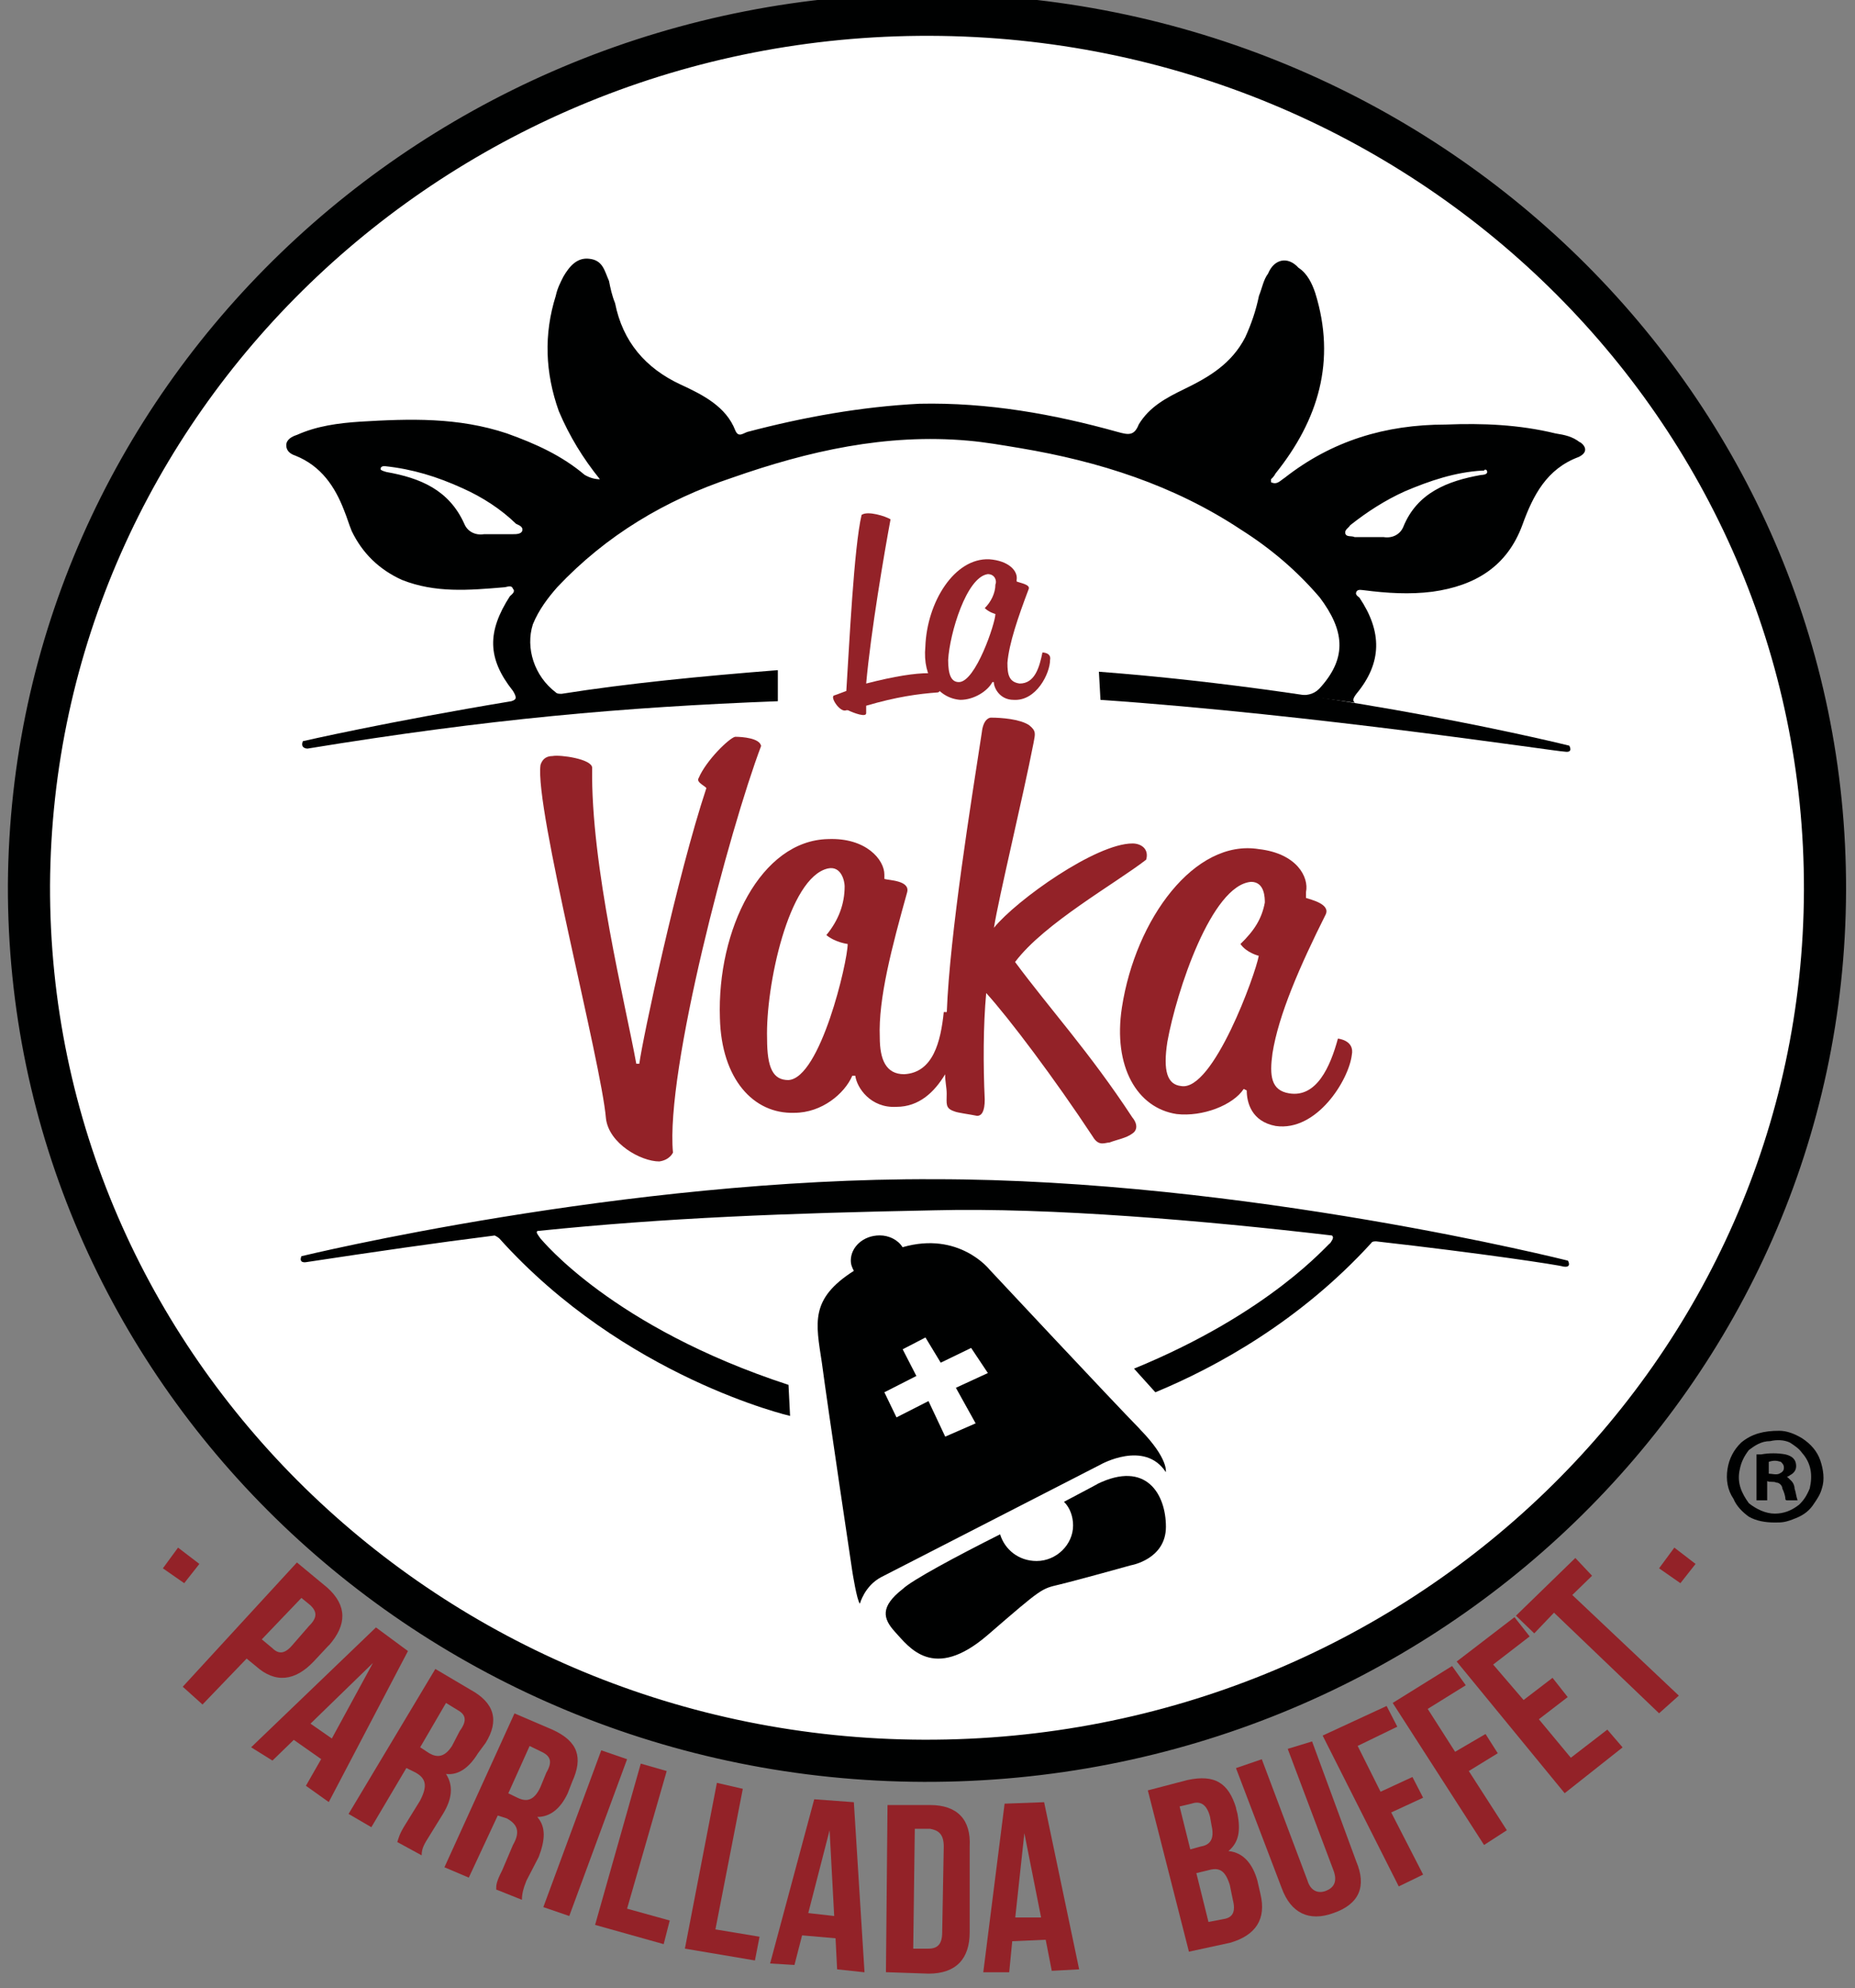 <?xml version="1.0" encoding="UTF-8"?> <svg xmlns="http://www.w3.org/2000/svg" xmlns:xlink="http://www.w3.org/1999/xlink" id="Capa_2" data-name="Capa 2" viewBox="0 0 177.43 190.07"><rect x="0" y="0" width="177.43" height="190.07" fill="#808080" stroke="none"/><defs><style> .cls-1 { fill: #000101; } .cls-2 { stroke: #000101; stroke-miterlimit: 1; stroke-width: 4.03px; } .cls-2, .cls-3 { fill: none; } .cls-4 { fill: #932228; } .cls-5 { fill: #fff; } .cls-6 { clip-path: url(#clippath); } </style><clipPath id="clippath"><rect class="cls-3" width="177.43" height="190.07"></rect></clipPath></defs><g id="Capa_1-2" data-name="Capa 1"><g class="cls-6"><path class="cls-5" d="M174.56,85.16h0c-.15,46.11-38.73,83.32-86.19,83.18-47.32-.14-85.75-37.63-85.6-83.74C3.06,38.48,41.64,1.27,88.95,1.41c47.46.14,85.75,37.63,85.61,83.74"></path><path class="cls-2" d="M174.56,85.16h0c-.15,46.11-38.73,83.32-86.19,83.18-47.32-.14-85.75-37.63-85.6-83.74C3.06,38.48,41.64,1.27,88.95,1.41c47.46.14,85.75,37.63,85.61,83.74Z"></path><path class="cls-1" d="M93.32,136.08h0l-2.91,1.27-1.6-3.4-3.06,1.56-1.16-2.4,3.06-1.56-1.31-2.55,2.18-1.13,1.46,2.41,2.91-1.41,1.6,2.4-3.06,1.41,1.89,3.4ZM109.04,136.64h0c-2.77-2.83-14.41-15.28-14.41-15.28,0,0-2.91-3.68-8.3-2.12-.44-.71-1.31-1.13-2.18-1.13-1.6,0-2.77,1.13-2.77,2.4,0,.43.15.71.29.99-4.22,2.69-3.64,4.95-3.06,8.77.58,4.39,2.91,19.94,2.91,19.94,0,0,.44,2.83.73,3.11,0,0,.44-1.7,2.04-2.54l20.96-10.75s4.22-2.4,6.26.71c0,0,.29-1.27-2.48-4.1"></path><path class="cls-1" d="M104.97,141.88h0s-1.31.71-3.2,1.7c.58.57.87,1.42.87,2.26,0,1.84-1.6,3.4-3.49,3.4-1.75,0-3.06-1.13-3.49-2.55-4.22,2.12-8.45,4.39-9.32,5.23-2.18,1.7-1.89,2.83-.73,4.1,1.31,1.41,3.64,4.81,8.88.28,5.24-4.53,5.1-4.39,6.84-4.81,1.75-.42,6.84-1.84,6.84-1.84,0,0,3.35-.56,3.35-3.68s-1.89-6.37-6.55-4.1"></path><path class="cls-1" d="M149.95,120.52h0s-30.86-7.78-60.56-7.78c-29.7-.14-60.56,7.36-60.56,7.36-.29.71.44.57.44.57,6.55-.99,12.38-1.84,18.05-2.55.29.14.44.28.44.28,11.94,13.3,27.81,16.97,27.81,16.97l-.15-2.97c-16.89-5.52-23.58-13.86-23.73-14-.29-.42-.44-.57-.29-.71,12.37-1.27,23.73-1.7,38-1.98,11.06-.28,25.91.99,38,2.41.15.14.15.28-.15.71-.29.14-5.68,6.65-18.78,12.02l2.04,2.26c5.82-2.41,13.83-6.79,20.67-14.29,0,0,0-.14.44-.14,10.04,1.13,17.47,2.26,17.91,2.41.87.14.44-.57.44-.57"></path><path class="cls-1" d="M105.11,64.22h0l.15,2.69c20.53,1.41,43.68,4.95,44.4,4.95.87.14.44-.57.44-.57,0,0-20.96-5.23-44.99-7.07"></path><path class="cls-1" d="M141.66,45.41h0c-3.2.57-6.11,1.7-7.43,4.95-.29.71-1.02,1.13-1.89.99h-2.77c-.29-.14-.73,0-.87-.28-.15-.43.29-.57.44-.85,1.6-1.27,3.35-2.4,5.24-3.25,2.33-.99,4.81-1.84,7.43-1.98h.15c0-.14.29-.14.29.14s-.58.28-.58.28M49.06,51.07h-2.76c-.87.14-1.6-.28-1.89-.99-1.46-3.25-4.22-4.38-7.43-4.95,0,0-.58-.14-.58-.28,0-.28.29-.28.29-.28h.15c2.62.28,4.95.99,7.43,2.12,1.89.85,3.64,1.98,5.09,3.39.29.14.73.28.58.71-.15.28-.58.28-.87.28M151.12,42.29h0c-.73-.57-1.46-.71-2.33-.85-3.49-.85-6.99-.99-10.48-.85-5.82,0-10.92,1.56-15.43,5.09-.44.28-.73.71-1.31.42v-.28c.15-.14.29-.28.44-.56,4.08-5.09,5.82-10.75,3.79-17.26-.29-.85-.73-1.84-1.6-2.4-1.02-1.13-2.33-.85-2.91.56-.44.57-.58,1.42-.87,2.12-.29,1.41-.73,2.69-1.31,3.96-1.31,2.55-3.49,3.82-5.82,4.95-1.75.85-3.35,1.7-4.37,3.39-.44,1.13-1.02.99-2.04.71-6.11-1.7-12.38-2.83-18.93-2.69-5.53.28-11.06,1.27-16.45,2.69-.44.14-.87.57-1.17-.14-.87-2.26-3.06-3.39-5.24-4.39-3.35-1.56-5.53-4.1-6.26-7.78-.29-.71-.44-1.41-.58-2.12-.44-.99-.58-1.98-1.89-2.12-1.16-.14-1.89.71-2.47,1.7-.29.57-.58,1.13-.73,1.84-1.16,3.68-1.02,7.36.29,11.03,1.02,2.41,2.33,4.53,3.93,6.51q-.73,0-1.46-.42c-2.18-1.84-4.66-2.97-7.43-3.96-4.66-1.56-9.32-1.41-13.98-1.13-2.18.14-4.22.42-6.11,1.27-.44.14-1.02.42-1.02.99s.44.85.87.99c2.47.99,3.79,2.97,4.66,5.23.29.71.44,1.27.73,1.98,1.02,2.12,2.62,3.68,4.8,4.67,3.2,1.27,6.41.99,9.75.71.29,0,.73-.28.87.14.29.28-.15.57-.29.71-2.18,3.39-2.18,5.94.29,9.05.44.71.29.85-.15.99-11.94,1.98-19.94,3.82-19.94,3.82-.29.71.44.71.44.71,17.32-2.83,30.14-3.96,44.99-4.53v-2.97c-7.28.57-14.41,1.27-20.67,2.26-.29,0-.44,0-.58-.14-2.04-1.55-2.91-4.24-2.18-6.51.58-1.41,1.46-2.55,2.33-3.54,4.66-4.95,10.34-8.34,16.74-10.47,7.28-2.55,14.7-4.24,22.57-3.54,1.6.14,3.2.42,4.95.71,7.57,1.27,14.7,3.54,21.11,7.78,2.91,1.84,5.39,3.96,7.57,6.51,2.33,3.11,2.62,5.66.15,8.49-.58.71-1.17.85-2.04.85l5.24.71c-.14-.14-.29-.28.15-.85,2.47-2.97,2.47-5.94.29-9.19-.15-.14-.44-.28-.29-.57.14-.28.58-.14.73-.14,2.18.28,4.37.42,6.55.14,4.08-.57,7.13-2.41,8.59-6.37,1.02-2.83,2.33-5.38,5.39-6.51.87-.42.73-.99.15-1.41"></path><path class="cls-4" d="M80.95,66.06h0c.29-4.53.73-13.72,1.46-16.83.58-.43,2.33.14,2.77.42-.58,3.11-1.89,10.75-2.33,15.7,2.76-.71,4.66-.99,5.97-.99.29,0,1.6,1.7.87,1.84-1.89.14-3.93.42-6.84,1.27v.71c0,.43-1.16,0-1.75-.28h-.15c-.58.28-1.6-1.27-1.17-1.41.44-.14.73-.28,1.17-.43"></path><path class="cls-4" d="M91.72,65.21h0c1.6,0,3.49-5.66,3.49-6.51,0,0-.58-.14-1.02-.56.58-.57,1.02-1.42,1.02-2.26.15-.28,0-.99-.73-.99-2.04.28-3.64,5.66-3.79,8.2,0,1.41.29,2.12,1.02,2.12M94.92,65.21h0c-.44.85-1.75,1.7-3.06,1.7-2.04-.14-3.64-2.12-3.35-5.09.15-4.24,2.77-8.49,6.11-8.35,1.89.14,2.77,1.13,2.62,1.98v.14c.29.14,1.31.28,1.16.71-1.02,2.69-1.89,5.23-2.04,7.07,0,1.13.15,1.84,1.17,1.98,1.46,0,1.89-1.56,2.18-2.97,0,0,.87,0,.73.71,0,1.27-1.31,3.96-3.49,3.82-1.31,0-1.89-1.13-1.89-1.7h-.15Z"></path><path class="cls-4" d="M120.98,86.29h0c-.29,1.56-1.02,2.69-2.33,3.96.58.85,1.75,1.13,1.75,1.13-.29,1.7-4.37,13.01-7.43,12.45-1.31-.14-1.75-1.41-1.31-4.24.87-4.81,4.22-14.99,8.01-15.28,1.31,0,1.31,1.56,1.31,1.98M127.97,99.3h0c-.73,2.69-2.04,5.66-4.66,5.23-1.75-.28-1.89-1.7-1.6-3.82.58-3.68,2.62-8.35,5.1-13.3.44-.99-1.46-1.41-1.89-1.56v-.57c.29-1.42-.87-3.68-4.51-4.1-6.12-.99-11.79,6.65-13.1,15.14-.87,5.66,1.46,9.62,5.24,10.19,2.48.28,5.39-.85,6.41-2.4l.29.14c0,1.13.44,2.97,2.77,3.4,3.93.56,6.99-4.39,7.28-6.79.29-1.41-1.31-1.56-1.31-1.56"></path><path class="cls-4" d="M72.79,71.29h0c-.15-.71-1.75-.85-2.48-.85-.58.14-2.77,2.26-3.49,3.96-.29.42.87.85.73.99-2.77,8.34-6.11,24.05-6.4,26.31h-.29c-1.02-5.66-4.37-18.95-4.22-28.29,0-.85-3.06-1.27-3.78-1.13-.73,0-1.02.42-1.16.85-.58,4.1,5.82,28.43,6.26,33.81.29,2.4,3.35,4.1,5.1,4.1,1.02-.14,1.31-.85,1.31-.85-.73-7.78,5.39-30.84,8.44-38.9"></path><path class="cls-4" d="M75.41,103.26h0c-1.46,0-2.04-1.13-2.04-3.96-.15-4.95,2.04-15.42,5.82-16.27,1.31-.28,1.6,1.27,1.6,1.7,0,1.7-.58,3.25-1.75,4.67.87.71,2.04.85,2.04.85,0,1.7-2.62,12.87-5.68,13.01M97.11,91.95h0c2.77-3.68,9.61-7.5,12.52-9.76.29-.99-.44-1.55-1.31-1.55-3.49,0-11.06,5.38-13.25,8.06.44-2.83,2.77-12.45,3.79-17.68.15-.85.29-1.13-.44-1.7-.87-.57-2.62-.71-3.64-.71-.15,0-.73.14-.87,1.41-1.02,6.65-3.06,19.24-3.35,26.74h-.29c-.29,2.83-1.02,5.8-3.79,5.94-1.75,0-2.33-1.41-2.33-3.54-.15-3.68,1.16-8.63,2.62-13.86.29-1.13-1.75-1.13-2.18-1.27v-.42c0-1.41-1.75-3.54-5.39-3.39-6.41.14-10.63,8.63-10.34,17.12.14,5.8,3.2,9.19,7.13,9.05,2.62,0,4.8-1.84,5.53-3.54h.29c.14,1.13,1.46,3.11,3.93,2.97,2.18,0,3.64-1.42,4.66-3.11,0,.71.15,1.27.15,1.84,0,.99-.15,1.41.73,1.7.29.14,1.46.28,2.18.43.44,0,.73-.43.73-1.56-.15-3.25-.15-7.07.14-10.18,2.18,2.4,6.55,8.2,10.19,13.72.58.99,1.17.57,1.6.57.73-.28,1.6-.42,2.18-.85.44-.28.58-.85,0-1.56-4.08-6.22-7.86-10.33-11.21-14.85"></path><path class="cls-4" d="M28.83,152.77h0l-3.79,3.96,1.02.85c.58.57,1.16.57,1.89-.28l1.6-1.84c.87-.85.73-1.41.15-1.98l-.87-.71ZM31.45,157.3h0l-1.46,1.56c-1.75,1.84-3.64,2.12-5.53.42l-.87-.71-4.22,4.39-1.89-1.7,10.92-11.88,2.91,2.41c1.89,1.7,1.89,3.54.15,5.52"></path><path class="cls-4" d="M29.7,164.79h0l2.04,1.42,3.93-7.22-5.97,5.8ZM31.45,172.29h0l-2.19-1.56,1.46-2.55-2.62-1.84-2.04,1.98-2.04-1.27,11.94-11.46,3.06,2.26-7.57,14.43Z"></path><path class="cls-4" d="M42.66,162.81h0l-2.47,4.24.87.57c.73.42,1.46.42,2.18-.71l.73-1.41c.73-.99.58-1.56-.15-1.98l-1.16-.71ZM38,176.11h0c.15-.42.15-.71.87-1.84l1.31-2.12c.73-1.41.58-2.12-.44-2.69l-.87-.43-3.35,5.66-2.18-1.27,8.3-13.86,3.35,1.98c2.33,1.27,2.77,2.97,1.46,5.09l-.73.99c-.87,1.41-1.89,2.12-3.06,1.98.73,1.13.58,2.4-.29,3.82l-1.31,2.12c-.44.71-.73,1.13-.73,1.84l-2.33-1.27Z"></path><path class="cls-4" d="M50.66,166.92h0l-2.04,4.53.87.42c.87.43,1.6.28,2.19-.99l.58-1.41c.58-.99.44-1.56-.44-1.98l-1.17-.57ZM47.46,180.64h0c0-.42,0-.71.58-1.84l1.02-2.4c.73-1.27.44-1.98-.58-2.55l-.87-.28-2.77,5.94-2.33-.99,6.7-14.71,3.64,1.56c2.48,1.13,2.91,2.69,1.89,4.95l-.44,1.13c-.73,1.56-1.75,2.26-2.91,2.26.87.99.73,2.26.14,3.82l-1.17,2.26c-.29.71-.44,1.27-.44,1.84l-2.48-.99Z"></path><polygon class="cls-4" points="57.51 167.34 57.51 167.34 59.98 168.19 54.45 183.18 51.97 182.33 57.51 167.34"></polygon><polygon class="cls-4" points="61.29 168.61 61.29 168.61 63.77 169.32 59.98 182.48 64.06 183.61 63.48 185.87 56.92 184.03 61.29 168.61"></polygon><polygon class="cls-4" points="68.57 170.45 68.57 170.45 71.05 171.02 68.43 184.46 72.65 185.16 72.21 187.43 65.51 186.3 68.57 170.45"></polygon><path class="cls-4" d="M77.31,182.9h0l2.48.28-.44-8.2-2.04,7.92ZM82.69,188.56h0l-2.62-.28-.15-2.97-3.2-.28-.73,2.83-2.33-.14,4.22-15.7,3.79.28,1.02,16.27Z"></path><path class="cls-4" d="M87.5,174.84h0l-.15,11.46h1.46c.87,0,1.31-.43,1.31-1.56l.15-8.2c0-1.27-.58-1.56-1.31-1.7h-1.46ZM84.88,172.57h4.08c2.62,0,3.93,1.41,3.79,3.96v8.2c0,2.55-1.31,3.96-3.93,3.96l-4.08-.14.15-15.98Z"></path><path class="cls-4" d="M97.11,183.32h2.47l-1.6-8.06-.87,8.06ZM103.22,188.28h0l-2.62.14-.58-2.97-3.2.14-.29,2.97h-2.48l2.04-16.12,3.78-.14,3.35,15.98Z"></path><path class="cls-4" d="M114.43,179.08h0l1.16,4.67,1.46-.28c.87-.14,1.16-.71.87-1.84l-.29-1.42c-.44-1.41-1.02-1.7-2.04-1.41l-1.16.28ZM112.83,172.71h0l1.02,4.1,1.02-.28c.87-.14,1.31-.71,1.02-1.98l-.15-.85c-.29-1.13-.87-1.56-1.75-1.27l-1.17.28ZM118.22,172.86h0l.15.57c.29,1.56.15,2.69-.87,3.54,1.46.14,2.33,1.27,2.77,2.83l.29,1.27c.58,2.4-.44,3.96-2.91,4.67l-3.93.85-3.93-15.42,3.79-.99c2.62-.56,3.93.28,4.66,2.69"></path><path class="cls-4" d="M120.69,168.19h0l4.37,11.6c.29.99,1.02,1.27,1.75.99.73-.28,1.16-.85.73-1.98l-4.37-11.6,2.33-.71,4.22,11.46c1.02,2.4.29,4.1-2.18,4.95-2.33.85-4.08,0-4.95-2.4l-4.37-11.46,2.48-.85Z"></path><polygon class="cls-4" points="132.05 171.3 132.05 171.3 135.1 169.89 136.12 171.87 133.07 173.28 136.12 179.22 133.79 180.35 126.51 165.93 132.63 163.1 133.65 165.08 129.86 166.92 132.05 171.3"></polygon><polygon class="cls-4" points="139.18 167.48 139.18 167.48 142.09 165.78 143.26 167.62 140.49 169.32 144.13 174.98 141.95 176.39 133.21 162.81 138.89 159.28 140.2 161.12 136.56 163.38 139.18 167.48"></polygon><polygon class="cls-4" points="145.73 162.53 145.73 162.53 148.5 160.41 149.95 162.25 147.19 164.37 150.25 168.05 153.74 165.36 155.2 167.06 149.66 171.44 139.33 158.85 144.86 154.61 146.31 156.45 142.82 159.14 145.73 162.53"></polygon><polygon class="cls-4" points="145 154.47 145 154.47 150.68 148.95 152.28 150.65 150.39 152.49 160.58 162.11 158.69 163.8 148.64 154.18 146.75 156.16 145 154.47"></polygon><polygon class="cls-4" points="160.15 147.96 160.15 147.96 162.18 149.52 160.73 151.36 158.69 149.94 160.15 147.96"></polygon><polygon class="cls-4" points="17.03 147.96 17.03 147.96 19.07 149.52 17.62 151.36 15.58 149.94 17.03 147.96"></polygon><path class="cls-1" d="M169.75,144.71h0c.87,0,1.6-.28,2.33-.85.44-.42.73-.85,1.02-1.56.29-1.27.14-2.41-.73-3.39-.29-.42-.73-.71-1.16-.99-.58-.28-1.31-.28-1.89-.14-.87,0-1.46.42-2.04.85-.44.57-.73,1.13-.87,1.84-.29,1.27.15,2.26.87,3.25.73.57,1.6.99,2.48.99M169.75,145.56h0c-.87,0-1.75-.14-2.48-.56-.58-.42-1.17-.99-1.46-1.7-.58-.85-.73-1.84-.58-2.83.15-.99.58-1.84,1.31-2.55,1.02-.85,2.18-1.13,3.64-1.13.73,0,1.46.28,2.18.71.87.57,1.46,1.27,1.75,2.12.29.85.44,1.84.15,2.69-.15.56-.44.99-.73,1.41-.44.71-1.02,1.13-1.75,1.42-1.02.42-1.31.42-2.04.42"></path><path class="cls-1" d="M169.17,140.89h0c.29,0,.73.14,1.02,0,.29-.14.44-.28.44-.57s-.15-.42-.29-.56c-.44-.14-.73-.14-1.16,0v1.13ZM170.92,141.17h0l.44.43c.14.14.29.42.29.71.14.42.14.71.29,1.13h-1.02s-.15,0-.15-.14c0-.28-.15-.71-.29-.99,0-.28-.29-.57-.58-.57-.29-.14-.58,0-.87-.14v1.84h-1.02v-4.39h.44c.73-.14,1.6-.14,2.33,0,.58.14,1.02.43,1.02,1.13,0,.43-.29.71-.58.85-.14.14-.29.14-.29.14"></path></g></g></svg> 